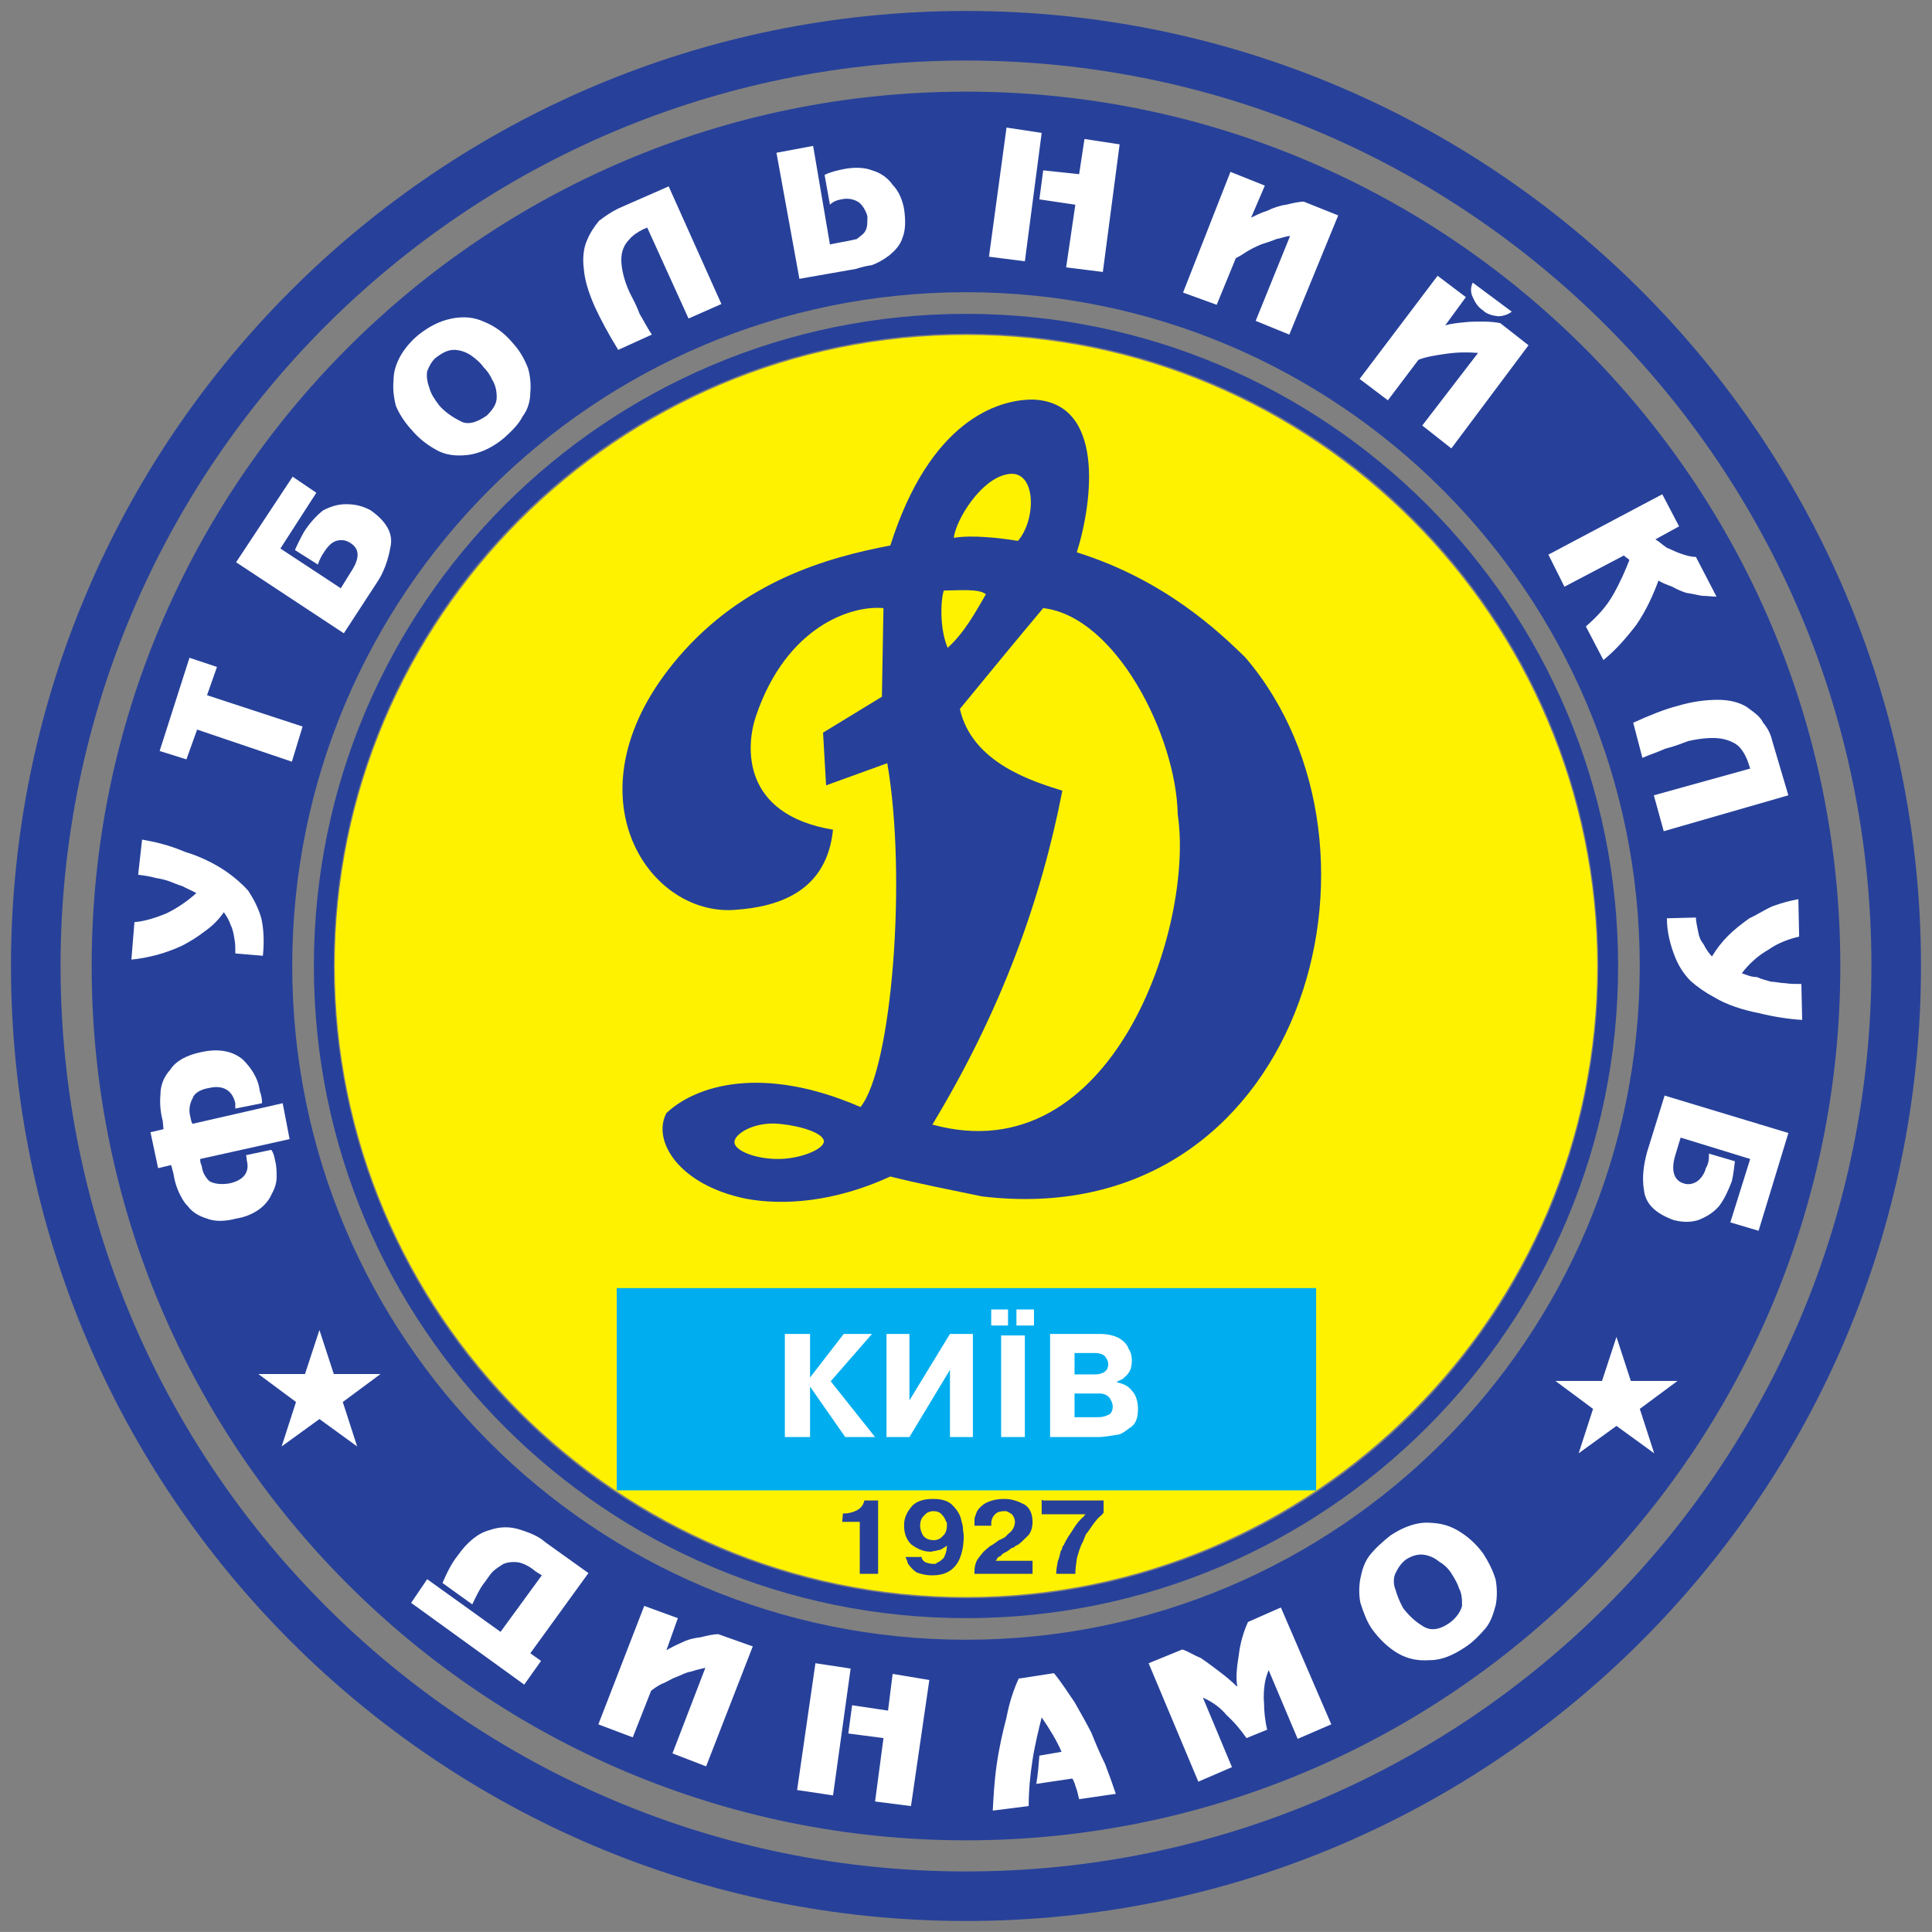 <?xml version="1.0" encoding="utf-8"?>
<!-- Generator: Adobe Illustrator 13.0.0, SVG Export Plug-In . SVG Version: 6.00 Build 14948)  -->
<!DOCTYPE svg PUBLIC "-//W3C//DTD SVG 1.0//EN" "http://www.w3.org/TR/2001/REC-SVG-20010904/DTD/svg10.dtd">
<svg version="1.0" id="Layer_1" xmlns="http://www.w3.org/2000/svg" xmlns:xlink="http://www.w3.org/1999/xlink" x="0px" y="0px"
	 width="98.961px" height="98.958px" viewBox="0 0 98.961 98.958" enable-background="new 0 0 98.961 98.958" xml:space="preserve">
<rect x="0" y="0" width="98.961" height="98.958" fill="#808080" stroke="none"/>
<g>
	<path fill-rule="evenodd" clip-rule="evenodd" fill="#27419A" d="M49.482,0.562c-27.017,0-48.919,21.9-48.919,48.917
		s21.903,48.918,48.919,48.918c27.014,0,48.915-21.901,48.915-48.918S76.496,0.562,49.482,0.562z M49.482,95.859
		c-25.613,0-46.38-20.764-46.38-46.38c0-25.614,20.767-46.378,46.38-46.378s46.376,20.765,46.376,46.378
		C95.858,75.095,75.096,95.859,49.482,95.859z"/>
	<path fill-rule="evenodd" clip-rule="evenodd" fill="#27419A" d="M49.482,4.694c-24.733,0-44.787,20.051-44.787,44.785
		c0,24.736,20.054,44.786,44.787,44.786c24.732,0,44.783-20.05,44.783-44.786C94.266,24.746,74.215,4.694,49.482,4.694z
		 M49.482,83.991c-19.062,0-34.513-15.45-34.513-34.512c0-19.059,15.451-34.511,34.513-34.511c19.058,0,34.509,15.452,34.509,34.511
		C83.991,68.541,68.54,83.991,49.482,83.991z"/>
	<path fill-rule="evenodd" clip-rule="evenodd" fill="#27419A" d="M49.483,16.076c-18.45,0-33.406,14.956-33.406,33.404
		c0,18.45,14.956,33.405,33.406,33.405c18.446,0,33.4-14.955,33.4-33.405C82.884,31.032,67.93,16.076,49.483,16.076z M49.483,81.866
		c-17.89,0-32.389-14.5-32.389-32.387c0-17.886,14.5-32.386,32.389-32.386c17.883,0,32.384,14.5,32.384,32.386
		C81.867,67.367,67.366,81.866,49.483,81.866z"/>
	<path fill-rule="evenodd" clip-rule="evenodd" fill="#FFFFFF" d="M14.833,58.348l-4.579,1.018c0,0.078,0,0.195,0.078,0.352
		c0.039,0.313,0.157,0.547,0.392,0.783c0.195,0.117,0.547,0.194,1.018,0.117c0.744-0.156,1.056-0.587,0.9-1.174
		c0-0.118-0.039-0.274-0.039-0.274l1.292-0.274c0.118,0.157,0.157,0.353,0.195,0.548c0.079,0.274,0.079,0.587,0.079,0.862
		c0,0.312-0.117,0.625-0.274,0.898c-0.117,0.274-0.353,0.548-0.627,0.745c-0.274,0.195-0.665,0.391-1.174,0.469
		c-0.588,0.156-1.097,0.156-1.488,0c-0.391-0.118-0.745-0.313-0.979-0.626c-0.235-0.235-0.391-0.548-0.51-0.823
		C9,60.694,8.922,60.382,8.883,60.108l-0.118-0.431l-0.666,0.158l-0.391-1.839l0.666-0.157l-0.039-0.43
		c-0.117-0.431-0.157-0.9-0.117-1.332c0-0.468,0.156-0.9,0.508-1.291c0.274-0.43,0.822-0.744,1.605-0.9
		c0.9-0.195,1.605-0.039,2.113,0.391c0.394,0.392,0.785,0.939,0.863,1.605c0.078,0.234,0.117,0.39,0.117,0.626l-1.371,0.274
		c0-0.039,0-0.118,0-0.274c-0.155-0.666-0.626-0.939-1.33-0.783c-0.47,0.078-0.783,0.274-0.863,0.547
		c-0.155,0.274-0.195,0.627-0.117,0.901c0.04,0.157,0.04,0.274,0.117,0.391l4.62-1.056L14.833,58.348L14.833,58.348z M7.081,44.768
		l0.197-1.762c0.666,0.118,1.369,0.274,2.193,0.627c0.783,0.235,1.487,0.586,2.074,0.979c0.509,0.352,0.899,0.705,1.174,1.017
		c0.274,0.431,0.51,0.86,0.667,1.409c0.118,0.509,0.156,1.213,0.079,1.918l-1.41-0.118c0-0.235,0-0.508-0.04-0.705
		c-0.038-0.235-0.077-0.508-0.195-0.743c-0.078-0.235-0.194-0.431-0.352-0.666c-0.274,0.392-0.587,0.705-0.979,0.979
		c-0.354,0.274-0.783,0.548-1.175,0.744c-0.43,0.196-0.862,0.352-1.293,0.47c-0.469,0.118-0.861,0.195-1.291,0.235l0.156-1.918
		c0.51-0.038,1.135-0.233,1.684-0.47c0.547-0.274,1.057-0.627,1.487-1.018c-0.196-0.117-0.509-0.234-0.704-0.352
		c-0.274-0.078-0.51-0.196-0.744-0.274c-0.235-0.077-0.431-0.117-0.665-0.156c-0.274-0.079-0.548-0.117-0.863-0.156V44.768
		L7.081,44.768z M8.177,38.467l1.528-4.775l1.409,0.47l-0.509,1.448l4.894,1.604l-0.548,1.8l-4.854-1.644l-0.548,1.526L8.177,38.467
		L8.177,38.467z M12.093,28.8l2.897-4.383l1.213,0.823l-1.84,2.856l3.093,2.036l0.509-0.822c0.469-0.705,0.469-1.174,0-1.488
		c-0.236-0.156-0.47-0.194-0.744-0.117c-0.235,0.078-0.431,0.274-0.627,0.586c-0.117,0.157-0.234,0.392-0.312,0.627l-1.175-0.744
		c0.118-0.274,0.274-0.588,0.47-0.939c0.274-0.43,0.627-0.823,0.979-1.097c0.391-0.194,0.744-0.312,1.173-0.312
		c0.432,0,0.823,0.078,1.254,0.312c0.782,0.548,1.175,1.175,1.018,1.878c-0.117,0.667-0.353,1.332-0.705,1.84l-1.684,2.583
		L12.093,28.8L12.093,28.8z M21.058,21.992c-0.353-0.392-0.626-0.822-0.783-1.213c-0.117-0.471-0.157-0.9-0.117-1.292
		c0-0.43,0.117-0.821,0.352-1.252c0.196-0.352,0.548-0.782,0.94-1.096c0.547-0.43,1.095-0.703,1.683-0.821
		c0.586-0.118,1.135-0.079,1.645,0.156c0.586,0.235,1.056,0.587,1.487,1.096c0.352,0.391,0.586,0.783,0.782,1.292
		c0.116,0.391,0.157,0.861,0.116,1.252c0,0.391-0.116,0.861-0.391,1.212c-0.195,0.392-0.549,0.744-0.939,1.097
		c-0.508,0.43-1.096,0.743-1.722,0.86c-0.509,0.079-1.097,0.079-1.605-0.157C21.958,22.853,21.488,22.5,21.058,21.992L21.058,21.992
		z M22.506,20.778c0.274,0.312,0.665,0.588,1.057,0.782c0.392,0.235,0.862,0.079,1.371-0.274c0.312-0.312,0.509-0.587,0.509-0.938
		c0-0.353-0.079-0.665-0.235-0.901c-0.118-0.273-0.274-0.47-0.43-0.626c-0.158-0.234-0.432-0.469-0.667-0.627
		c-0.235-0.156-0.548-0.273-0.862-0.273c-0.312,0-0.586,0.156-0.86,0.352c-0.274,0.196-0.392,0.471-0.509,0.743
		c-0.04,0.274,0,0.549,0.117,0.862C22.076,20.191,22.271,20.465,22.506,20.778L22.506,20.778z M33.154,11.66l-0.195,0.078
		c-0.312,0.156-0.548,0.313-0.743,0.548c-0.235,0.235-0.392,0.587-0.392,1.018c0,0.391,0.117,1.017,0.43,1.683
		c0.157,0.312,0.353,0.664,0.51,1.095c0.235,0.391,0.431,0.782,0.626,1.056l-1.723,0.783c-0.508-0.822-0.901-1.565-1.174-2.152
		c-0.353-0.782-0.549-1.448-0.588-1.996c-0.078-0.587,0-1.097,0.157-1.448c0.156-0.391,0.392-0.742,0.626-1.018
		c0.313-0.235,0.588-0.431,0.979-0.626l2.584-1.135l2.701,6.026l-1.683,0.744L33.154,11.66L33.154,11.66z M39.772,7.825l1.878-0.352
		l0.861,5.048l0.587-0.117c0.274-0.04,0.588-0.118,0.783-0.158c0.195-0.156,0.391-0.274,0.47-0.469
		c0.079-0.157,0.079-0.391,0.079-0.705c-0.079-0.274-0.235-0.547-0.432-0.704c-0.234-0.158-0.549-0.236-0.9-0.158
		c-0.234,0.041-0.43,0.118-0.587,0.274L42.237,8.96c0.313-0.157,0.666-0.236,1.059-0.314c0.469-0.078,0.977-0.078,1.369,0.079
		c0.431,0.118,0.821,0.392,1.058,0.744c0.313,0.313,0.509,0.783,0.588,1.253c0.078,0.548,0.078,1.056-0.079,1.447
		c-0.117,0.392-0.393,0.667-0.665,0.9c-0.313,0.236-0.588,0.393-0.901,0.51c-0.273,0.038-0.588,0.117-0.821,0.195l-2.898,0.508
		L39.772,7.825L39.772,7.825z M51.556,6.534l1.801,0.273l-0.861,6.575l-1.839-0.233L51.556,6.534L51.556,6.534z M55.55,7.12
		l1.8,0.274l-0.86,6.536l-1.88-0.235l0.471-3.209l-1.842-0.274l0.196-1.486l1.84,0.195L55.55,7.12L55.55,7.12z M63.026,8.803
		l1.762,0.704l-0.705,1.644c0.235-0.118,0.549-0.274,0.823-0.353c0.312-0.156,0.665-0.272,0.979-0.313
		c0.312-0.078,0.665-0.156,0.899-0.156l1.762,0.704l-2.505,6.105l-1.723-0.703l1.762-4.345c-0.195,0-0.47,0.118-0.705,0.156
		c-0.273,0.118-0.549,0.195-0.782,0.274c-0.274,0.118-0.51,0.235-0.705,0.353c-0.234,0.156-0.431,0.274-0.587,0.352l-0.979,2.387
		l-1.724-0.626L63.026,8.803L63.026,8.803z M73.637,14.125l1.447,1.095l-1.058,1.448c0.236-0.078,0.55-0.117,0.94-0.156
		c0.313-0.04,0.665-0.04,1.019-0.04c0.352,0,0.665,0.04,0.861,0.079l1.448,1.134l-3.953,5.284l-1.489-1.174l2.858-3.718
		c-0.549-0.04-1.019-0.04-1.604,0.04c-0.549,0.077-1.059,0.156-1.449,0.312l-1.566,2.075l-1.448-1.095L73.637,14.125L73.637,14.125z
		 M75.437,14.477l1.998,1.487c-0.196,0.157-0.471,0.235-0.706,0.235c-0.312-0.038-0.587-0.117-0.783-0.312
		c-0.234-0.157-0.391-0.392-0.509-0.666C75.32,14.987,75.32,14.713,75.437,14.477L75.437,14.477z M85.146,25.317l0.86,1.644
		l-1.213,0.666c0.196,0.116,0.353,0.273,0.587,0.429c0.274,0.118,0.509,0.235,0.743,0.313c0.235,0.079,0.472,0.157,0.744,0.157
		l1.057,2.035c-0.234,0-0.47-0.041-0.744-0.041c-0.234-0.038-0.547-0.116-0.821-0.156c-0.235-0.077-0.509-0.195-0.704-0.312
		c-0.314-0.116-0.509-0.195-0.706-0.312c-0.273,0.743-0.625,1.526-1.135,2.269c-0.509,0.665-1.058,1.292-1.683,1.801l-0.9-1.722
		c0.586-0.509,1.058-1.018,1.409-1.644c0.353-0.625,0.626-1.251,0.821-1.76c-0.117-0.118-0.234-0.156-0.274-0.235l-3.053,1.604
		l-0.822-1.643L85.146,25.317L85.146,25.317z M89.648,39.367l-0.078-0.235c-0.078-0.274-0.234-0.587-0.432-0.821
		c-0.195-0.236-0.548-0.392-0.939-0.471c-0.43-0.077-1.019-0.039-1.722,0.118c-0.313,0.117-0.704,0.274-1.175,0.391
		c-0.431,0.195-0.822,0.313-1.175,0.47l-0.47-1.8c0.86-0.392,1.645-0.704,2.271-0.86c0.781-0.236,1.486-0.313,2.074-0.313
		c0.548,0,1.058,0.117,1.448,0.352c0.313,0.235,0.704,0.471,0.861,0.822c0.235,0.274,0.392,0.588,0.47,0.939l0.822,2.778
		l-6.383,1.839l-0.507-1.839L89.648,39.367L89.648,39.367z M92.271,50.441l0.04,1.801c-0.665-0.039-1.449-0.156-2.232-0.352
		c-0.822-0.157-1.644-0.432-2.23-0.784c-0.51-0.273-0.901-0.547-1.252-0.861c-0.354-0.353-0.629-0.782-0.822-1.291
		c-0.197-0.509-0.393-1.174-0.393-1.918l1.487-0.038c0,0.233,0.078,0.508,0.118,0.743c0.039,0.235,0.117,0.43,0.274,0.625
		c0.116,0.235,0.273,0.47,0.43,0.627c0.234-0.392,0.509-0.744,0.821-1.057c0.314-0.312,0.706-0.626,1.097-0.9
		c0.432-0.196,0.823-0.47,1.213-0.627c0.433-0.156,0.862-0.274,1.293-0.351l0.04,1.917c-0.509,0.118-1.059,0.313-1.566,0.665
		c-0.548,0.313-1.018,0.744-1.37,1.213c0.234,0.077,0.469,0.195,0.783,0.195c0.234,0.117,0.469,0.157,0.704,0.235
		c0.234,0,0.509,0.078,0.743,0.078c0.235,0.04,0.51,0.04,0.822,0.04V50.441L92.271,50.441z M91.605,58.034l-1.527,5.009l-1.447-0.43
		l1.018-3.248l-3.563-1.095l-0.273,0.899c-0.235,0.783-0.078,1.292,0.43,1.448c0.236,0.077,0.47,0.039,0.705-0.117
		c0.157-0.118,0.354-0.353,0.431-0.665c0.157-0.274,0.157-0.47,0.157-0.744l1.33,0.392c-0.038,0.313-0.076,0.665-0.156,1.018
		c-0.196,0.509-0.392,0.938-0.666,1.291c-0.312,0.353-0.665,0.548-1.056,0.704c-0.391,0.118-0.783,0.118-1.253,0
		c-0.979-0.352-1.449-0.862-1.527-1.527c-0.117-0.704,0-1.37,0.158-1.956l0.899-2.896L91.605,58.034L91.605,58.034z"/>
	<path fill-rule="evenodd" clip-rule="evenodd" fill="#FFFFFF" d="M30.141,80.576l-2.977,4.108l0.55,0.391l-0.862,1.214
		l-5.793-4.188l0.822-1.212l3.758,2.698l2.114-2.896l-0.313-0.195c-0.313-0.274-0.666-0.431-0.9-0.47
		c-0.314-0.039-0.548,0-0.743,0.077c-0.195,0.118-0.432,0.274-0.55,0.393c-0.194,0.195-0.312,0.431-0.508,0.666
		c-0.117,0.155-0.312,0.508-0.549,1.018l-1.525-1.097c0.235-0.548,0.47-1.018,0.783-1.409c0.47-0.665,1.017-1.135,1.605-1.291
		c0.548-0.195,1.056-0.195,1.565-0.039c0.471,0.156,0.94,0.313,1.331,0.665L30.141,80.576L30.141,80.576z M32.999,82.258
		l1.722,0.627l-0.586,1.644c0.195-0.118,0.509-0.274,0.781-0.393c0.313-0.156,0.627-0.234,0.98-0.274
		c0.312-0.077,0.627-0.155,0.899-0.155l1.763,0.625l-2.389,6.145l-1.724-0.665l1.685-4.384c-0.196,0.041-0.509,0.118-0.743,0.197
		c-0.275,0.039-0.51,0.195-0.744,0.273c-0.313,0.117-0.509,0.274-0.745,0.352c-0.234,0.117-0.391,0.235-0.547,0.354l-0.94,2.387
		l-1.762-0.666L32.999,82.258L32.999,82.258z M41.768,85.193l1.803,0.274l-0.901,6.496l-1.841-0.274L41.768,85.193L41.768,85.193z
		 M45.723,85.74l1.879,0.313l-0.94,6.458l-1.839-0.235l0.431-3.248l-1.803-0.235l0.196-1.447l1.84,0.274L45.723,85.74L45.723,85.74z
		 M52.222,85.976l1.762-0.273c0.391,0.47,0.704,0.979,1.057,1.486c0.312,0.547,0.625,1.097,0.861,1.565
		c0.234,0.588,0.471,1.135,0.704,1.605c0.195,0.508,0.392,1.057,0.549,1.525l-1.88,0.273c-0.04-0.194-0.078-0.312-0.117-0.469
		c-0.077-0.195-0.117-0.43-0.234-0.587l-1.841,0.273c0.078-0.47,0.117-0.939,0.156-1.447l1.136-0.196
		c-0.234-0.547-0.587-1.135-1.018-1.761c-0.157,0.626-0.352,1.409-0.47,2.19c-0.118,0.744-0.196,1.566-0.196,2.35l-1.84,0.233
		c0.04-0.703,0.078-1.485,0.196-2.309c0.118-0.86,0.313-1.721,0.509-2.465c0.155-0.822,0.392-1.487,0.627-1.996H52.222
		L52.222,85.976z M64.906,88.598l-1.058,0.431c-0.274-0.391-0.588-0.782-1.018-1.175c-0.353-0.43-0.783-0.704-1.215-0.898
		l1.488,3.561l-1.722,0.744l-2.546-6.066l1.724-0.704c0.273,0.077,0.548,0.273,0.938,0.43c0.354,0.235,0.707,0.508,1.019,0.744
		c0.313,0.234,0.627,0.509,0.821,0.703h0.04c-0.078-0.352-0.04-0.898,0.078-1.604c0.078-0.666,0.273-1.254,0.471-1.683l1.683-0.743
		l2.583,5.986l-1.723,0.744l-1.487-3.522c-0.077,0.195-0.157,0.431-0.195,0.665c-0.04,0.274-0.078,0.627-0.04,1.019
		C64.748,87.62,64.788,88.09,64.906,88.598L64.906,88.598z M70.27,83.432c-0.273-0.391-0.432-0.86-0.588-1.33
		c-0.078-0.391-0.078-0.86,0-1.251c0.078-0.393,0.196-0.823,0.471-1.176c0.273-0.352,0.666-0.704,1.057-1.017
		c0.586-0.393,1.174-0.626,1.762-0.665c0.626,0,1.136,0.077,1.683,0.391c0.472,0.274,0.94,0.665,1.332,1.213
		c0.273,0.431,0.508,0.9,0.626,1.331c0.078,0.43,0.078,0.899,0,1.291c-0.118,0.431-0.234,0.822-0.509,1.175
		c-0.275,0.312-0.626,0.703-1.057,0.979c-0.588,0.391-1.176,0.664-1.801,0.664c-0.588,0.039-1.097-0.038-1.646-0.352
		C71.13,84.41,70.661,83.979,70.27,83.432L70.27,83.432z M71.874,82.375c0.274,0.353,0.588,0.666,0.979,0.9
		c0.393,0.274,0.861,0.233,1.41-0.156c0.313-0.234,0.548-0.548,0.626-0.861c0-0.312,0-0.626-0.156-0.9
		c-0.079-0.273-0.234-0.507-0.353-0.704c-0.156-0.274-0.392-0.509-0.666-0.665c-0.234-0.196-0.509-0.313-0.783-0.352
		c-0.273-0.04-0.587,0.038-0.899,0.234c-0.273,0.195-0.432,0.47-0.548,0.705c-0.118,0.234-0.118,0.587,0,0.86
		C71.561,81.711,71.679,82.022,71.874,82.375L71.874,82.375z"/>
	<path fill-rule="evenodd" clip-rule="evenodd" fill="#FFF200" d="M49.479,17.158c-17.811,0-32.333,14.52-32.333,32.322
		c0,17.803,14.523,32.321,32.333,32.321s32.335-14.518,32.335-32.321C81.814,31.678,67.29,17.158,49.479,17.158L49.479,17.158z"/>
	<path fill-rule="evenodd" clip-rule="evenodd" fill="#27419A" d="M55.157,28.292c0.823-2.621,1.448-7.708-2.271-7.826
		c-1.762,0-5.245,1.056-7.281,7.474c-3.29,0.626-7.518,1.839-10.845,5.713c-5.873,6.849-1.645,13.268,2.857,12.954
		c2.388-0.156,4.738-1.018,5.051-4.109c-4.699-0.783-4.463-4.266-3.955-5.792c1.566-4.656,4.933-5.713,6.539-5.556l-0.079,4.538
		l-3.015,1.84l0.156,2.7l3.133-1.135c1.018,5.831,0.234,15.655-1.371,17.611c-5.049-2.192-8.455-1.095-9.942,0.312
		c-0.745,1.41,0.626,3.678,4.071,4.384c1.879,0.352,4.501,0.195,7.399-1.136c1.565,0.392,3.014,0.666,4.697,1.018
		c16.365,1.957,21.885-17.846,13.468-27.629C62.439,32.362,59.659,29.7,55.157,28.292L55.157,28.292z M48.854,27.549
		c0.116-0.939,1.371-2.975,2.701-3.248c1.526-0.353,1.566,2.269,0.586,3.404C51.165,27.549,49.794,27.392,48.854,27.549
		L48.854,27.549z M48.345,30.249c0.626,0,1.84-0.117,2.153,0.195c-0.547,0.939-1.097,1.958-1.957,2.739
		C48.11,32.167,48.189,30.679,48.345,30.249L48.345,30.249z M49.167,36.314c1.41-1.722,2.858-3.483,4.268-5.165
		c3.72,0.429,6.812,6.535,6.89,10.565c0.862,5.713-3.327,18.432-12.566,15.889c3.523-5.831,5.56-11.468,6.656-17.102
		C52.926,40.032,49.794,39.093,49.167,36.314L49.167,36.314z M39.89,57.564c-1.254-0.117-2.271,0.509-2.271,0.939
		s1.058,0.862,2.231,0.862s2.35-0.509,2.35-0.9C42.199,58.073,41.142,57.681,39.89,57.564L39.89,57.564z"/>
	<polygon fill-rule="evenodd" clip-rule="evenodd" fill="#00AEEF" points="31.589,65.978 67.416,65.978 67.416,76.339 
		31.589,76.339 31.589,65.978 	"/>
	<path fill-rule="evenodd" clip-rule="evenodd" fill="#FFFFFF" d="M41.493,70.558l1.724-2.23h1.448l-2.114,2.424l2.271,2.857h-1.526
		l-1.803-2.583v2.583h-1.291v-5.281h1.291V70.558L41.493,70.558z M46.583,71.73l2.076-3.403h1.174v5.281h-1.174v-3.443l-2.076,3.443
		h-1.175v-5.281h1.175V71.73L46.583,71.73z M51.281,68.405h1.214v5.204h-1.214V68.405L51.281,68.405z M50.772,67.896v-0.822h0.861
		v0.822H50.772L50.772,67.896z M52.064,67.896v-0.822h0.899v0.822H52.064L52.064,67.896z M53.787,68.328h2.585
		c0.429,0,0.782,0.116,0.978,0.233c0.236,0.156,0.392,0.313,0.469,0.547c0.118,0.157,0.157,0.392,0.157,0.588
		c0,0.195-0.039,0.352-0.077,0.469c-0.08,0.156-0.157,0.274-0.312,0.392c-0.079,0.117-0.315,0.156-0.393,0.234
		c0.077,0.039,0.313,0.078,0.431,0.156c0.194,0.078,0.312,0.235,0.469,0.431c0.118,0.195,0.196,0.47,0.196,0.782
		c0,0.392-0.078,0.706-0.313,0.901c-0.234,0.157-0.469,0.391-0.743,0.43c-0.313,0.039-0.627,0.117-0.979,0.117h-2.467V68.328
		L53.787,68.328z M55.04,69.305V70.4h1.057c0.234,0,0.432-0.079,0.509-0.156c0.117-0.079,0.158-0.235,0.158-0.352
		c0-0.157-0.041-0.236-0.118-0.352c-0.078-0.158-0.314-0.235-0.549-0.235H55.04L55.04,69.305z M55.04,71.379v1.213h1.214
		c0.195,0,0.352-0.04,0.51-0.118c0.155-0.04,0.233-0.235,0.233-0.431c0-0.156-0.078-0.313-0.156-0.43
		c-0.077-0.118-0.273-0.235-0.51-0.235c-0.038,0-0.077,0-0.116,0c0,0-0.079,0-0.118,0H55.04L55.04,71.379z"/>
	<polygon fill-rule="evenodd" clip-rule="evenodd" fill="#FFFFFF" points="13.235,70.381 15.622,70.381 16.362,68.127 
		17.098,70.381 19.491,70.381 17.558,71.813 18.294,74.09 16.362,72.687 14.426,74.09 15.162,71.813 13.235,70.381 	"/>
	<polygon fill-rule="evenodd" clip-rule="evenodd" fill="#FFFFFF" points="79.672,70.734 82.059,70.734 82.799,68.479 
		83.534,70.734 85.927,70.734 83.994,72.165 84.731,74.441 82.799,73.038 80.862,74.441 81.599,72.165 79.672,70.734 	"/>
	<path fill-rule="evenodd" clip-rule="evenodd" fill="#27419A" d="M43.178,77.523h0.077c0.236,0,0.472-0.078,0.627-0.157
		c0.235-0.117,0.353-0.312,0.391-0.509h0.041h0.665v3.758h-0.039h-0.901v-2.662h-0.9L43.178,77.523L43.178,77.523z M47.21,79.753
		c0,0.118,0.078,0.195,0.195,0.274c0.118,0.039,0.274,0.077,0.353,0.077c0.079,0,0.118,0,0.156,0c0.04,0,0.078-0.077,0.118-0.077
		c0.118-0.039,0.236-0.156,0.312-0.235c0.078-0.155,0.157-0.352,0.157-0.626c-0.079,0.078-0.157,0.118-0.233,0.157
		c-0.04,0.039-0.158,0.078-0.197,0.078s-0.117,0.039-0.157,0.039c-0.077,0-0.156,0.04-0.234,0.04h-0.038
		c-0.354,0-0.667-0.157-0.942-0.353c-0.233-0.195-0.389-0.549-0.389-0.939v-0.079V78.07c0-0.312,0.155-0.625,0.351-0.861
		c0.196-0.274,0.588-0.43,1.097-0.43h0.079c0.432,0,0.782,0.118,0.979,0.352c0.234,0.234,0.392,0.509,0.43,0.783
		c0.04,0.118,0.079,0.274,0.079,0.391c0,0.118,0.039,0.274,0.039,0.353c0,0.586-0.118,1.095-0.352,1.446
		c-0.273,0.393-0.667,0.588-1.254,0.588h-0.039c-0.313,0-0.588-0.077-0.783-0.156c-0.156-0.116-0.313-0.273-0.391-0.392
		c-0.04-0.04-0.079-0.156-0.079-0.196c-0.039-0.077-0.077-0.156-0.077-0.195h0.038H47.21L47.21,79.753z M48.502,78.149
		c0-0.04,0-0.079,0-0.117c0-0.079-0.079-0.118-0.079-0.197c-0.039-0.077-0.116-0.195-0.194-0.272
		c-0.118-0.118-0.236-0.158-0.431-0.158c-0.156,0-0.354,0.079-0.431,0.196c-0.157,0.118-0.236,0.313-0.236,0.548
		c0,0.195,0.079,0.391,0.157,0.509c0.117,0.156,0.313,0.233,0.549,0.233c0.155,0,0.353-0.077,0.432-0.195
		C48.423,78.579,48.502,78.384,48.502,78.149L48.502,78.149z M52.887,80.615H52.81h-2.897v-0.118c0-0.195,0.039-0.393,0.117-0.549
		c0.077-0.156,0.234-0.312,0.351-0.468c0.079-0.079,0.236-0.196,0.314-0.274c0.156-0.078,0.312-0.196,0.471-0.314
		c0.116-0.038,0.234-0.117,0.312-0.156c0.079-0.077,0.157-0.156,0.196-0.195c0.117-0.077,0.196-0.195,0.235-0.274
		c0.039-0.077,0.077-0.195,0.077-0.312c0-0.157-0.077-0.313-0.156-0.391c-0.118-0.079-0.234-0.158-0.312-0.158h-0.04h-0.077
		c-0.156,0-0.313,0.04-0.431,0.158c-0.118,0.116-0.196,0.272-0.196,0.469v0.117h-0.04h-0.82v-0.117c0-0.039,0-0.118,0-0.197
		c0-0.077,0.039-0.195,0.077-0.272c0.04-0.197,0.195-0.354,0.391-0.51c0.236-0.156,0.589-0.274,1.02-0.274h0.077
		c0.353,0,0.665,0.118,0.979,0.274c0.274,0.156,0.431,0.47,0.431,0.9c0,0.273-0.077,0.547-0.234,0.705
		c-0.157,0.156-0.354,0.352-0.511,0.47c-0.038,0-0.077,0.038-0.156,0.078c-0.038,0.038-0.077,0.078-0.156,0.078
		c-0.118,0.078-0.234,0.196-0.353,0.234c-0.077,0.039-0.195,0.118-0.233,0.195c-0.078,0-0.118,0.078-0.157,0.078
		c0,0.079-0.079,0.117-0.079,0.156h1.88V80.615L52.887,80.615z M53.356,76.819l0.078,0.038h3.094v0.627c0,0-0.079,0.117-0.235,0.235
		c-0.118,0.117-0.274,0.313-0.431,0.547c-0.079,0.118-0.156,0.235-0.235,0.313c-0.039,0.117-0.118,0.274-0.156,0.392
		c-0.156,0.273-0.236,0.587-0.313,0.861c-0.039,0.272-0.077,0.547-0.077,0.783h-0.04h-0.939c0-0.195,0.039-0.432,0.078-0.627
		c0.078-0.196,0.117-0.392,0.156-0.548c0.039-0.039,0.079-0.117,0.079-0.196c0-0.038,0.078-0.078,0.078-0.116
		c0.117-0.274,0.313-0.549,0.47-0.783c0.156-0.274,0.353-0.509,0.588-0.705v-0.039l0.077-0.038h-2.271V76.819L53.356,76.819z"/>
	<circle fill="none" cx="49.48" cy="49.479" r="49.48"/>
</g>
</svg>
